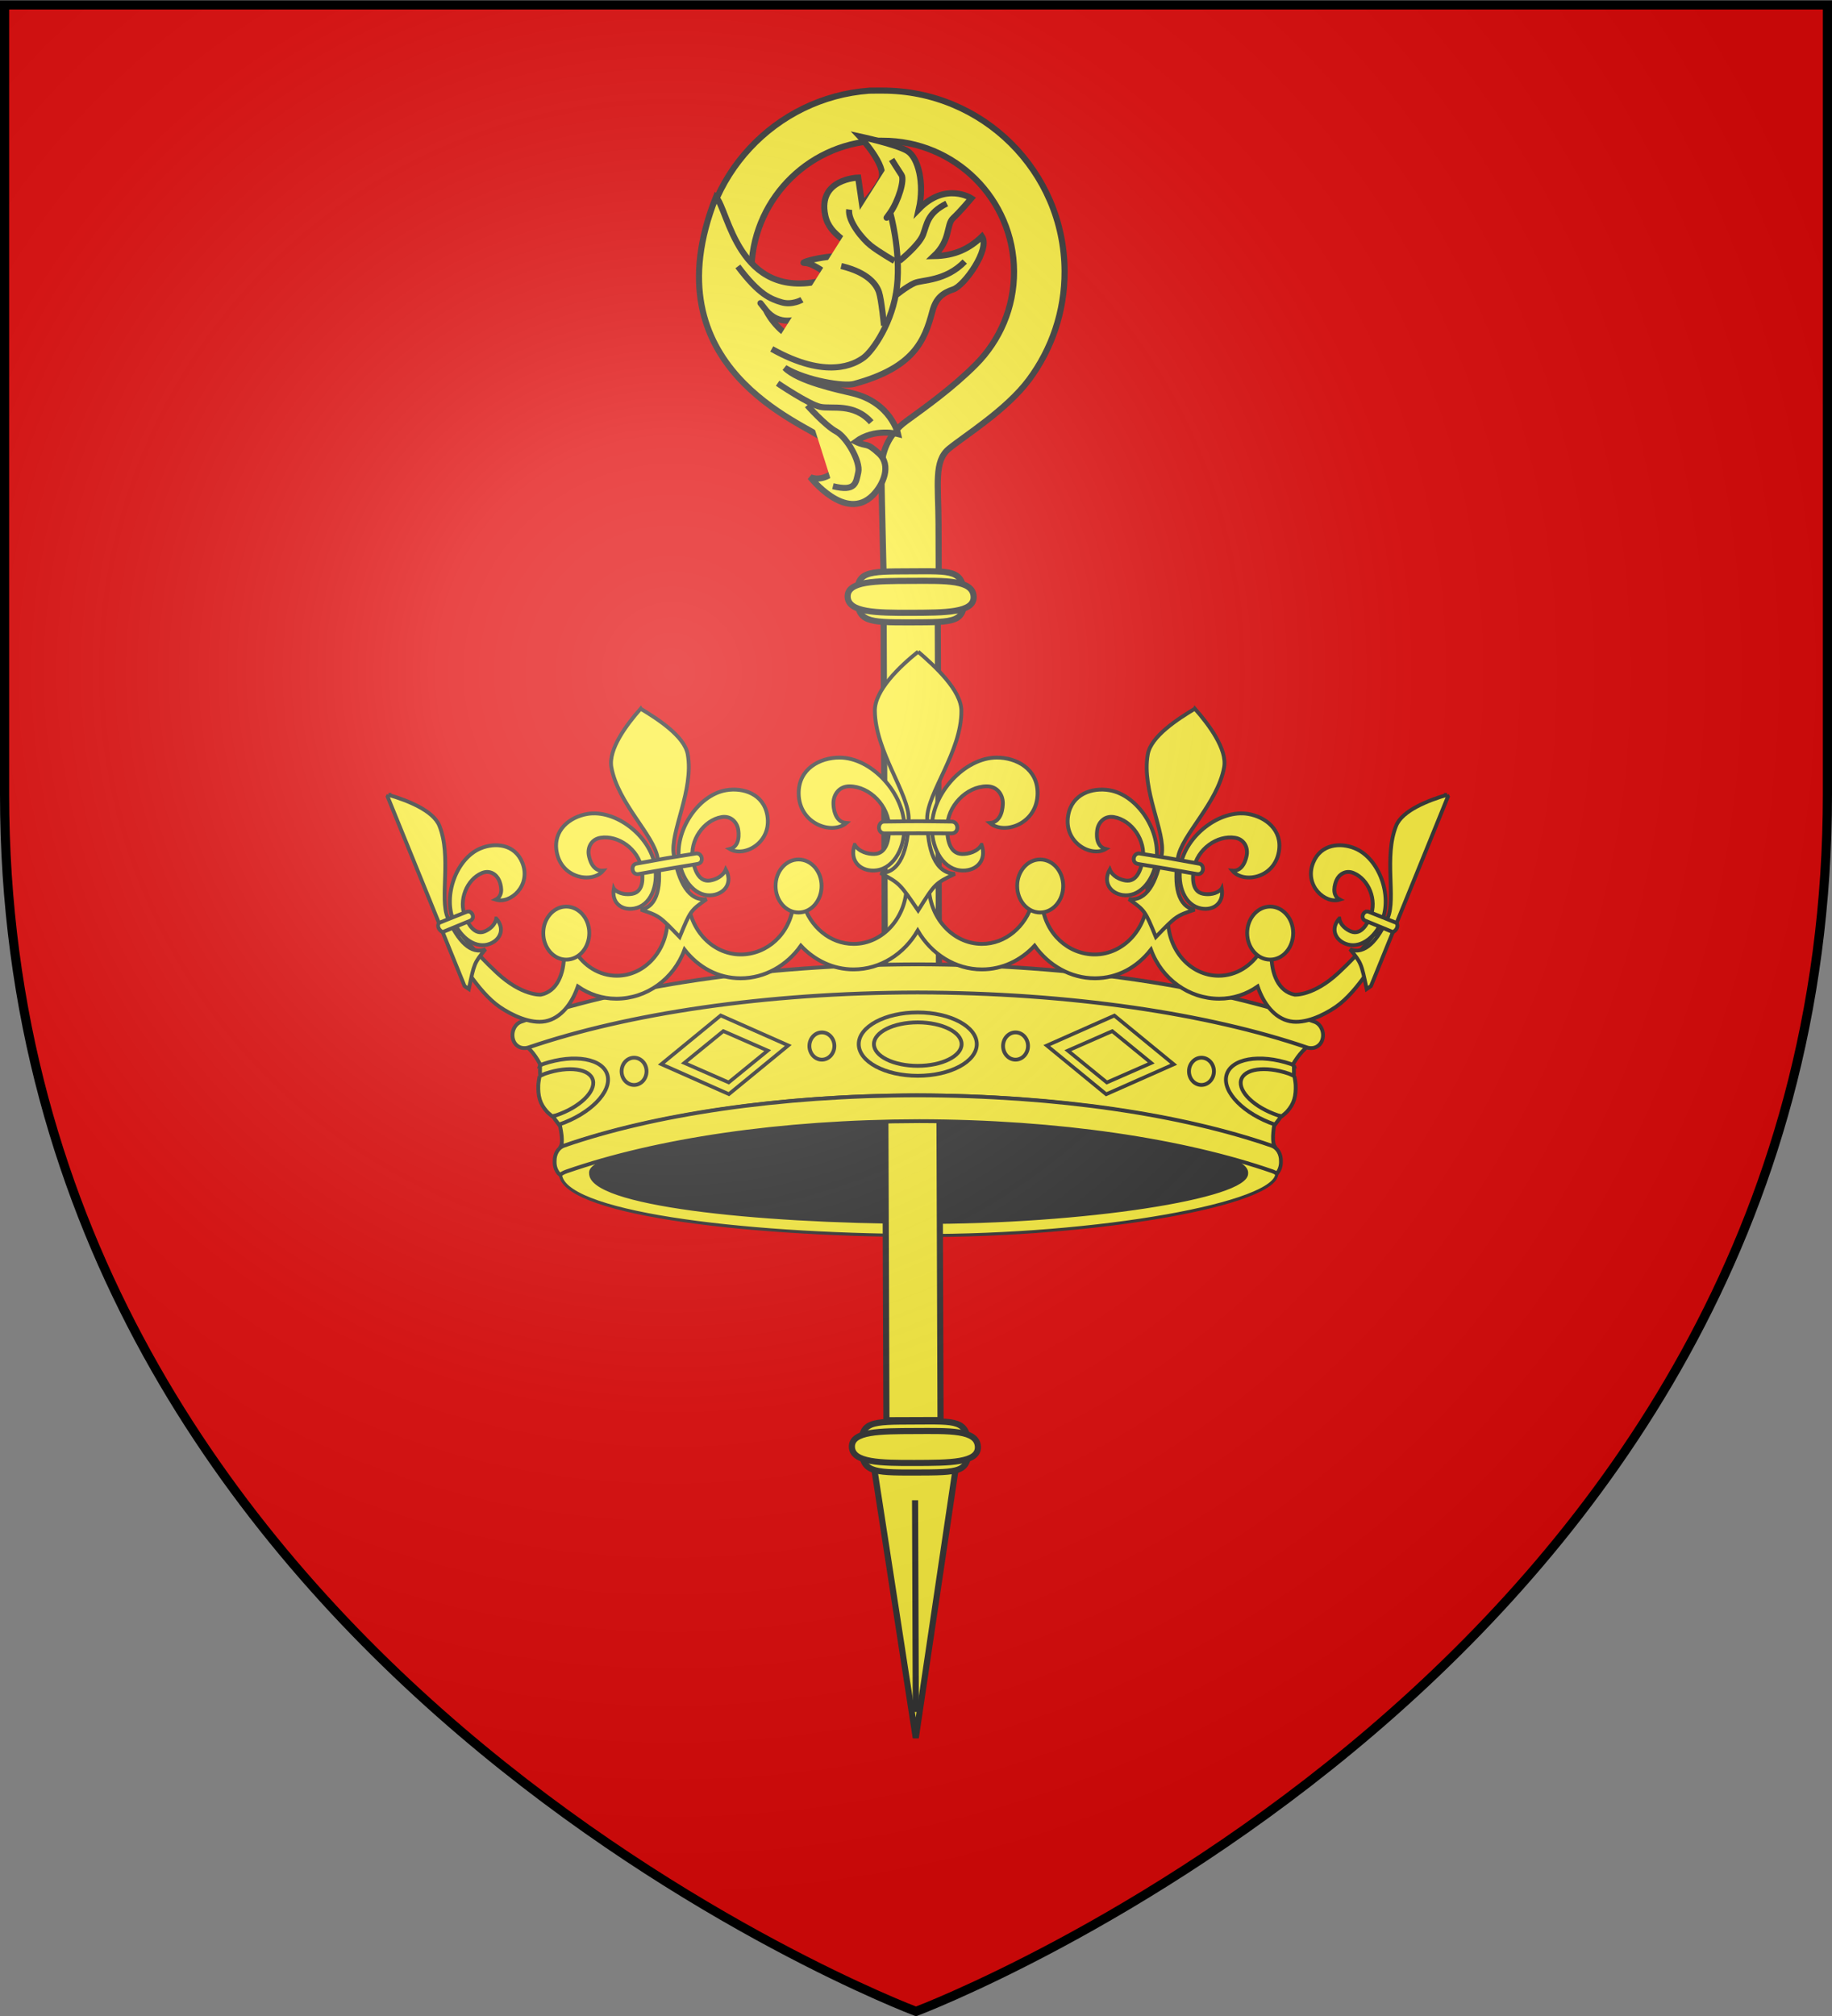 <?xml version="1.0" encoding="UTF-8" standalone="no"?>
<svg
   xmlns:dc="http://purl.org/dc/elements/1.1/"
   xmlns:cc="http://creativecommons.org/ns#"
   xmlns:rdf="http://www.w3.org/1999/02/22-rdf-syntax-ns#"
   xmlns:svg="http://www.w3.org/2000/svg"
   xmlns="http://www.w3.org/2000/svg"
   xmlns:xlink="http://www.w3.org/1999/xlink"
   xmlns:sodipodi="http://sodipodi.sourceforge.net/DTD/sodipodi-0.dtd"
   xmlns:inkscape="http://www.inkscape.org/namespaces/inkscape"
   width="600"
   height="660"
   viewBox="-300 -300 600 660"
   id="svg2"
   version="1.1"
   inkscape:version="0.48.4 r9939"
   sodipodi:docname="Blason_ville_fr_Leutenheim (Bas-Rhin).svg">
  <rect x="-300" y="-300" width="600" height="660" fill="#808080" stroke="none"/>
  <sodipodi:namedview
     pagecolor="#ffffff"
     bordercolor="#666666"
     borderopacity="1"
     objecttolerance="10"
     gridtolerance="10"
     guidetolerance="10"
     inkscape:pageopacity="0"
     inkscape:pageshadow="2"
     inkscape:window-width="1352"
     inkscape:window-height="868"
     id="namedview27"
     showgrid="false"
     inkscape:snap-grids="true"
     inkscape:zoom="0.94545455"
     inkscape:cx="300"
     inkscape:cy="330"
     inkscape:window-x="-4"
     inkscape:window-y="-4"
     inkscape:window-maximized="1"
     inkscape:current-layer="layer1"
     inkscape:snap-bbox="true"
     inkscape:bbox-paths="true"
     inkscape:bbox-nodes="true"
     inkscape:snap-bbox-edge-midpoints="false"
     inkscape:object-nodes="true" />
  <defs
     id="defs4">
    <radialGradient
       id="Gradient1"
       gradientUnits="userSpaceOnUse"
       cx="-80"
       cy="-80"
       r="405">
      <stop
         style="stop-color:#fff;stop-opacity:0.31"
         offset="0"
         id="stop7" />
      <stop
         style="stop-color:#fff;stop-opacity:0.25"
         offset="0.19"
         id="stop9" />
      <stop
         style="stop-color:#6b6b6b;stop-opacity:0.125"
         offset="0.6"
         id="stop11" />
      <stop
         style="stop-color:#000;stop-opacity:0.125"
         offset="1"
         id="stop13" />
    </radialGradient>
    <clipPath
       id="shield_cut">
      <path
         id="shield"
         d="M-298.5,-298.5 h597 v258.5 C 298.5,246.2 0,358.39 0,358.39 0,358.39 -298.5,246.2 -298.5,-40z" />
    </clipPath>
  </defs>
  <g
     id="layer4"
     inkscape:label="Fond écu"
     inkscape:groupmode="layer"
     sodipodi:insensitive="true">
    <use
       xlink:href="#shield"
       id="use18"
       style="fill:#e20909"
       x="0"
       y="0"
       width="600"
       height="660" />
  </g>
  <g
     id="layer3"
     inkscape:label="Meubles"
     inkscape:groupmode="layer"
     sodipodi:insensitive="true">
    <g
       id="g8661"
       transform="translate(-4.3705481e-6,-13.058)">
      <path
         sodipodi:nodetypes="cscsc"
         inkscape:connector-curvature="0"
         d="M 118.171,97.123 C 118.684,107.068 59.963,117.765 1.067,117.542 -58.26,117.318 -116.793,109.95 -116.446,97.123 -117.586,87.999 -57.886,76.929 1.441,76.704 60.337,76.481 118.861,87.035 118.171,97.123"
         style="fill:#fcef3c;stroke:#313131;stroke-width:1px;stroke-linecap:butt;stroke-linejoin:miter;stroke-opacity:1"
         id="path8656" />
      <path
         id="path8659"
         style="fill:#313131;stroke:#313131;stroke-width:1px;stroke-linecap:butt;stroke-linejoin:miter;stroke-opacity:1"
         d="M 108.282,97.123 C 108.751,104.974 54.98,113.418 1.049,113.242 -53.277,113.065 -106.875,107.249 -106.558,97.123 -107.602,89.92 -52.934,81.181 1.391,81.004 55.323,80.828 108.914,89.16 108.282,97.123"
         inkscape:connector-curvature="0"
         sodipodi:nodetypes="cscsc" />
    </g>
    <g
       id="g15700"
       transform="matrix(1.248,0,0,1.245,-912.863,48.296)"
       style="fill:#fcef3c;stroke:#313131;stroke-width:1.604;stroke-miterlimit:4;stroke-dasharray:none">
      <g
         id="g15674"
         style="fill:#fcef3c;stroke:#313131;stroke-width:1.604;stroke-miterlimit:4;stroke-dasharray:none">
        <g
           id="g15649"
           transform="matrix(1.365,0,0,1.365,-330.665,79.039)"
           style="fill:#fcef3c;stroke:#313131;stroke-width:1.175;stroke-miterlimit:4;stroke-dasharray:none">
          <g
             id="g21688"
             transform="matrix(1.747,-0.006,0.006,1.747,906.738,-251.822)"
             style="fill:#fcef3c;stroke:#313131;stroke-width:0.673;stroke-miterlimit:4;stroke-dasharray:none">
            <path
               inkscape:connector-curvature="0"
               id="path12604"
               style="fill:#fcef3c;fill-opacity:1;fill-rule:nonzero;stroke:#313131;stroke-width:0.673;stroke-miterlimit:4;stroke-opacity:1;stroke-dasharray:none"
               d="m -78.761,3.41 c -10.387,0.718 -18.594,9.425 -18.594,20 0,1.726 0.214,3.403 0.625,5 l 5.781,0 c -0.568,-1.549 -0.875,-3.253 -0.875,-5 -3e-6,-7.738 6.082,-14.081 13.719,-14.469 0.246,-0.013 0.501,0 0.75,0 7.982,-1e-7 14.438,6.481 14.438,14.469 10e-7,3.994 -1.614,7.611 -4.225,10.23 -2.612,2.619 -5.709,4.789 -7.685,6.224 -1.996,1.449 -2.776,3.453 -2.766,5.531 0.009,2.078 0.271,14.64 0.271,14.64 l 6,0 c 0,0 0,-4.391 0,-8.781 0,-4.391 -0.507,-6.958 1.173,-8.33 1.735,-1.417 6.365,-4.262 8.846,-7.59 2.481,-3.328 3.95,-7.454 3.95,-11.924 0,-11.044 -8.963,-20 -20,-20 -0.302,0 -0.608,-0.013 -0.906,0 -0.083,0.004 -0.167,-0.005 -0.25,0 -0.082,0.005 -0.168,-0.006 -0.25,0 z" />
            <g
               id="g17018"
               style="fill:#fcef3c;fill-opacity:1;stroke:#313131;stroke-width:0.673;stroke-miterlimit:4;stroke-dasharray:none"
               transform="translate(0.271,-0.09)">
              <path
                 inkscape:connector-curvature="0"
                 id="path11679"
                 style="fill:#fcef3c;fill-opacity:1;fill-rule:evenodd;stroke:#313131;stroke-width:0.673;stroke-linecap:butt;stroke-linejoin:miter;stroke-miterlimit:4;stroke-opacity:1;stroke-dasharray:none"
                 d="m -84.22,41.896 c 1.836,1.65 2.021,3.131 0.741,3.918 -1.28,0.787 -2.221,0.278 -2.221,0.278 0,0 3.874,5.041 6.895,2.02 1.126,-1.126 2.097,-3.27 0.678,-4.596 -1.419,-1.326 -1.269,-0.685 -2.545,-1.311 2.062,-1.529 4.658,-0.833 4.658,-0.833 0,0 -0.765,-3.483 -5.015,-4.514 -1.529,-0.371 -5.955,-1.312 -7.423,-2.827 2.412,1.463 6.522,2.096 7.61,1.804 6.611,-1.771 7.788,-4.75 8.652,-7.975 0.389,-1.451 1.126,-2.021 2.329,-2.422 1.203,-0.401 4.085,-4.425 3.16,-5.813 -1.377,1.319 -2.957,2.116 -5.304,2.146 1.895,-1.775 1.348,-3.456 2.135,-4.181 0.787,-0.725 2.014,-2.178 2.014,-2.178 0,0 -2.821,-1.862 -5.783,1.166 0.648,-2.838 -0.047,-5.7 -1.266,-6.425 -1.219,-0.725 -5.214,-1.604 -5.214,-1.604 0,0 3.039,3.254 2.345,4.72 -0.694,1.465 -2.106,2.811 -2.106,2.811 l -0.424,-2.996 c 0,0 -4.472,0.096 -3.64,4.155 0.499,2.434 2.934,2.786 3.981,4.908 -2.021,-1.126 -7.365,0.352 -6.239,0.337 1.126,-0.016 3.307,1.953 4.803,2.893 1.496,0.941 1.115,3.337 0.005,4.478 -1.11,1.141 -3.043,2.293 -5.557,1.229 -2.514,-1.064 -3.563,-3.439 -3.563,-3.439 0,0 -1.342,-1.712 0,0 1.342,1.712 3.424,1.326 4.566,0.431 1.141,-0.895 1.873,-2.158 1.694,-3.66 -9.363,2.253 -10.336,-7.888 -11.711,-9.234 -7.58,18.898 9.91,25.064 11.745,26.714 z" />
              <g
                 id="g17008"
                 style="fill:#fcef3c;fill-opacity:1;stroke:#313131;stroke-width:0.673;stroke-miterlimit:4;stroke-dasharray:none">
                <path
                   inkscape:connector-curvature="0"
                   id="path15234"
                   style="fill:#fcef3c;stroke:#313131;stroke-width:0.673;stroke-linecap:butt;stroke-linejoin:miter;stroke-miterlimit:4;stroke-opacity:1;stroke-dasharray:none"
                   d="m -89.88,31.945 c 6.046,3.429 9.114,1.715 10.107,0.993 0.993,-0.722 3.249,-3.88 3.7,-7.851 0.451,-3.971 -0.722,-8.122 -0.722,-8.122 0,0 -0.902,1.263 0,0 0.902,-1.263 1.624,-3.61 1.263,-4.151 -0.361,-0.541 -1.083,-1.715 -1.083,-1.715" />
                <path
                   inkscape:connector-curvature="0"
                   id="path15236"
                   style="fill:#fcef3c;fill-opacity:1;fill-rule:evenodd;stroke:#313131;stroke-width:0.673;stroke-linecap:butt;stroke-linejoin:miter;stroke-miterlimit:4;stroke-opacity:1;stroke-dasharray:none"
                   d="m -81.307,16.604 c -0.18,1.263 1.444,3.249 2.346,3.971 0.902,0.722 2.617,1.715 2.617,1.715" />
                <path
                   inkscape:connector-curvature="0"
                   id="path15238"
                   style="fill:#fcef3c;fill-opacity:1;fill-rule:evenodd;stroke:#313131;stroke-width:0.673;stroke-linecap:butt;stroke-linejoin:miter;stroke-miterlimit:4;stroke-opacity:1;stroke-dasharray:none"
                   d="m -70.568,15.973 c -2.166,1.083 -2.166,2.256 -2.617,3.429 -0.451,1.173 -2.617,2.888 -2.617,2.888" />
                <path
                   inkscape:connector-curvature="0"
                   id="path15240"
                   style="fill:#fcef3c;fill-opacity:1;fill-rule:evenodd;stroke:#313131;stroke-width:0.673;stroke-linecap:butt;stroke-linejoin:miter;stroke-miterlimit:4;stroke-opacity:1;stroke-dasharray:none"
                   d="m -68.61,22.38 c -2.093,2.166 -4.662,1.985 -5.518,2.346 -0.856,0.361 -2.188,1.444 -2.188,1.444" />
                <path
                   inkscape:connector-curvature="0"
                   id="path15242"
                   style="fill:#fcef3c;fill-opacity:1;fill-rule:evenodd;stroke:#313131;stroke-width:0.673;stroke-linecap:butt;stroke-linejoin:miter;stroke-miterlimit:4;stroke-opacity:1;stroke-dasharray:none"
                   d="m -82.209,22.831 c 2.978,0.722 3.88,2.076 4.151,2.888 0.271,0.812 0.541,3.7 0.541,3.7" />
                <path
                   inkscape:connector-curvature="0"
                   id="path16124"
                   style="fill:#fcef3c;fill-opacity:1;fill-rule:evenodd;stroke:#313131;stroke-width:0.673;stroke-linecap:butt;stroke-linejoin:miter;stroke-miterlimit:4;stroke-opacity:1;stroke-dasharray:none"
                   d="m -93.579,22.831 c 2.346,3.158 3.61,3.61 4.783,3.971 1.173,0.361 2.256,-0.271 2.256,-0.271" />
                <path
                   inkscape:connector-curvature="0"
                   id="path16126"
                   style="fill:#fcef3c;fill-opacity:1;fill-rule:evenodd;stroke:#313131;stroke-width:0.673;stroke-linecap:butt;stroke-linejoin:miter;stroke-miterlimit:4;stroke-opacity:1;stroke-dasharray:none"
                   d="m -78.96,40.067 c -1.895,-2.166 -4.332,-1.444 -5.595,-1.715 -1.263,-0.271 -4.693,-2.617 -4.693,-2.617" />
                <path
                   inkscape:connector-curvature="0"
                   id="path16128"
                   style="fill:#fcef3c;stroke:#313131;stroke-width:0.673;stroke-linecap:butt;stroke-linejoin:miter;stroke-miterlimit:4;stroke-opacity:1;stroke-dasharray:none"
                   d="m -83.202,47.106 c 2.527,0.632 2.527,-0.361 2.797,-1.534 0.271,-1.173 -1.263,-3.88 -2.436,-4.512 -1.173,-0.632 -3.158,-2.888 -3.158,-2.888" />
              </g>
            </g>
            <g
               id="g21648"
               style="fill:#fcef3c;fill-opacity:1;stroke:#313131;stroke-width:0.673;stroke-miterlimit:4;stroke-dasharray:none"
               transform="translate(0.469,-2)">
              <path
                 sodipodi:nodetypes="cccsc"
                 inkscape:connector-curvature="0"
                 id="path19895"
                 style="fill:#fcef3c;fill-opacity:1;fill-rule:evenodd;stroke:#313131;stroke-width:0.673;stroke-linecap:butt;stroke-linejoin:miter;stroke-miterlimit:4;stroke-opacity:1;stroke-dasharray:none"
                 d="m -79.226,157.354 4.469,29.719 4.5,-29.719 c -0.194,-4.094 -3.723,-3.406 -4.844,-3.406 -1.121,0 -4.125,-0.196 -4.125,3.406 z" />
              <path
                 inkscape:connector-curvature="0"
                 id="path20773"
                 style="fill:#fcef3c;fill-opacity:1;fill-rule:evenodd;stroke:#313131;stroke-width:0.673;stroke-linecap:butt;stroke-linejoin:miter;stroke-miterlimit:4;stroke-opacity:1;stroke-dasharray:none"
                 d="m -74.742,184.209 0,-23.347" />
            </g>
            <rect
               id="rect17044"
               style="fill:#fcef3c;fill-opacity:1;fill-rule:nonzero;stroke:#313131;stroke-width:0.673;stroke-miterlimit:4;stroke-opacity:1;stroke-dasharray:none"
               y="60.032"
               x="-77.397"
               height="89.996"
               width="5.956" />
            <g
               id="g18799"
               style="fill:#fcef3c;fill-opacity:1;stroke:#313131;stroke-width:0.673;stroke-miterlimit:4;stroke-dasharray:none"
               transform="translate(-0.151,0)">
              <path
                 inkscape:connector-curvature="0"
                 id="path17922"
                 style="fill:#fcef3c;fill-opacity:1;fill-rule:nonzero;stroke:#313131;stroke-width:0.673;stroke-miterlimit:4;stroke-opacity:1;stroke-dasharray:none"
                 d="m -68.385,59.244 c 0.064,2.851 -0.92,2.815 -5.883,2.815 -4.879,0 -5.81,-0.108 -5.883,-2.815 -0.077,-2.856 1.011,-2.815 5.883,-2.815 4.601,0 5.815,-0.185 5.883,2.815 z" />
              <path
                 inkscape:connector-curvature="0"
                 id="path17919"
                 style="fill:#fcef3c;fill-opacity:1;fill-rule:nonzero;stroke:#313131;stroke-width:0.673;stroke-miterlimit:4;stroke-opacity:1;stroke-dasharray:none"
                 d="m -67.335,59.244 c 0.076,1.782 -3.106,1.76 -6.932,1.76 -3.827,0 -6.847,-0.068 -6.932,-1.76 -0.09,-1.785 3.106,-1.76 6.932,-1.76 3.827,0 6.853,-0.116 6.932,1.76 z" />
            </g>
            <g
               id="g19889"
               style="fill:#fcef3c;fill-opacity:1;stroke:#313131;stroke-width:0.673;stroke-miterlimit:4;stroke-dasharray:none"
               transform="translate(-0.151,138.76)">
              <path
                 inkscape:connector-curvature="0"
                 id="path19891"
                 style="fill:#fcef3c;fill-opacity:1;fill-rule:nonzero;stroke:#313131;stroke-width:0.673;stroke-miterlimit:4;stroke-opacity:1;stroke-dasharray:none"
                 d="m -68.238,14.231 c 0.064,2.851 -0.92,2.815 -5.883,2.815 -4.879,0 -5.81,-0.108 -5.883,-2.815 -0.077,-2.856 1.011,-2.815 5.883,-2.815 4.601,0 5.815,-0.185 5.883,2.815 z" />
              <path
                 inkscape:connector-curvature="0"
                 id="path19893"
                 style="fill:#fcef3c;fill-opacity:1;fill-rule:nonzero;stroke:#313131;stroke-width:0.673;stroke-miterlimit:4;stroke-opacity:1;stroke-dasharray:none"
                 d="m -67.189,14.231 c 0.076,1.782 -3.106,1.76 -6.932,1.76 -3.827,0 -6.847,-0.068 -6.932,-1.76 -0.09,-1.785 3.106,-1.76 6.932,-1.76 3.827,0 6.853,-0.116 6.932,1.76 z" />
            </g>
          </g>
        </g>
      </g>
    </g>
    <g
       style="fill:#fcef3c;stroke:#313131;stroke-width:0.984;display:inline"
       id="g6064"
       transform="matrix(1.562,0,0,1.562,188.711,-596.964)">
      <g
         transform="translate(-386.032,89.815)"
         id="g23641"
         style="fill:#fcef3c;stroke:#313131;stroke-width:0.8;stroke-miterlimit:4;stroke-opacity:1;stroke-dasharray:none">
        <path
           sodipodi:nodetypes="ccscccccc"
           d="m 265.34,329.868 c -29.604,0.066 -56.175,4.344 -74.877,10.983 1.554,-0.85 -0.743,-8.466 -2.675,-14.206 -2.336,-6.943 -5.766,-7.968 -5.766,-7.968 20.677,-7.041 51.408,-12.007 83.442,-12.054 32.047,0.047 62.936,4.852 83.615,11.893 0,0 -4.09,1.541 -6.424,8.485 -1.931,5.739 -3.503,13 -1.946,13.85 -18.7,-6.639 -45.768,-10.917 -75.37,-10.983"
           style="font-size:12px;fill:#fcef3c;fill-opacity:1;stroke:#313131;stroke-width:0.8;stroke-miterlimit:4;stroke-opacity:1;stroke-dasharray:none"
           id="path23643"
           inkscape:connector-curvature="0" />
        <path
           d="m 265.519,308.316 c -32.035,0.058 -60.817,4.452 -81.494,11.504 -1.379,0.476 -2.836,-0.147 -3.283,-1.65 -0.447,-1.506 0.295,-3.234 1.674,-3.721 20.766,-7.342 50.29,-11.952 83.11,-12.03 32.827,0.069 62.465,4.687 83.233,12.03 1.379,0.487 2.121,2.215 1.674,3.721 -0.449,1.503 -1.907,2.126 -3.283,1.65 -20.679,-7.052 -49.584,-11.446 -81.631,-11.504"
           style="font-size:12px;fill:#fcef3c;fill-opacity:1;stroke:#313131;stroke-width:0.8;stroke-miterlimit:4;stroke-opacity:1;stroke-dasharray:none"
           id="path23645"
           inkscape:connector-curvature="0" />
        <path
           style="font-size:12px;fill:#fcef3c;fill-opacity:1;stroke:#313131;stroke-width:0.8;stroke-miterlimit:4;stroke-opacity:1;stroke-dasharray:none"
           d="m 265.607,329.881 c -29.253,0.05 -55.456,4.047 -74.156,10.531 -1.323,0.46 -2.024,1.796 -2,3.25 -0.061,1.145 0.349,2.235 1.156,2.906 0.131,-0.143 0.321,-0.274 0.53,-0.389 0.273,-0.15 0.579,-0.272 0.835,-0.361 18.697,-6.493 44.663,-10.481 73.917,-10.531 29.249,0.05 55.423,4.047 74.125,10.531 0.316,0.11 0.6,0.269 0.844,0.469 0.612,-0.677 0.923,-1.626 0.875,-2.625 0.024,-1.454 -0.677,-2.79 -2,-3.25 -18.702,-6.484 -44.876,-10.481 -74.125,-10.531 z"
           id="path23647"
           sodipodi:nodetypes="ccccsscscccc"
           inkscape:connector-curvature="0" />
        <path
           d="m 265.575,325.78 c -6.843,0 -12.364,-2.972 -12.364,-6.634 0,-3.662 5.521,-6.646 12.364,-6.646 6.849,0 12.388,2.972 12.388,6.646 0,3.662 -5.539,6.634 -12.388,6.634"
           style="font-size:12px;fill:#fcef3c;fill-opacity:1;stroke:#313131;stroke-width:0.8;stroke-miterlimit:4;stroke-opacity:1;stroke-dasharray:none"
           id="path23649"
           inkscape:connector-curvature="0" />
        <path
           id="path23651"
           style="font-size:12px;fill:#fcef3c;fill-opacity:1;stroke:#313131;stroke-width:0.8;stroke-miterlimit:4;stroke-opacity:1;stroke-dasharray:none"
           d="m 265.578,323.696 c -5.083,0 -9.183,-2.039 -9.183,-4.552 0,-2.513 4.101,-4.561 9.183,-4.561 5.087,0 9.201,2.039 9.201,4.561 0,2.513 -4.114,4.552 -9.201,4.552"
           inkscape:connector-curvature="0" />
        <path
           id="path23653"
           d="m 344.451,323.601 c -0.233,-0.087 -0.416,-0.218 -0.655,-0.298 -6.569,-2.211 -12.596,-1.129 -13.486,2.386 -0.887,3.501 3.659,8.095 10.183,10.318 0.329,-0.463 0.683,-0.844 0.989,-1.334 0.46,-0.737 0.894,-1.486 1.263,-2.264 0.369,-0.778 0.668,-1.573 0.898,-2.369 0.216,-0.748 0.389,-1.516 0.518,-2.264 0.128,-0.748 0.216,-1.472 0.274,-2.193 0.058,-0.718 0.01,-1.318 0.015,-1.983 z"
           style="font-size:12px;fill:#fcef3c;fill-opacity:1;stroke:#313131;stroke-width:0.8;stroke-miterlimit:4;stroke-opacity:1;stroke-dasharray:none"
           inkscape:connector-curvature="0" />
        <path
           id="path23655"
           d="m 344.558,325.864 c -0.432,-0.182 -0.804,-0.407 -1.263,-0.562 -4.879,-1.643 -9.313,-1.009 -9.925,1.404 -0.611,2.412 2.823,5.71 7.702,7.352 0.295,0.099 0.562,0.11 0.852,0.193 0.389,-0.336 0.794,-0.622 1.142,-1.018 0.321,-0.366 0.62,-0.762 0.868,-1.176 0.247,-0.414 0.441,-0.858 0.578,-1.316 0.139,-0.463 0.228,-0.96 0.274,-1.474 0.046,-0.514 0.057,-1.045 0.03,-1.579 -0.031,-0.628 -0.162,-1.216 -0.259,-1.825 z"
           style="font-size:12px;fill:#fcef3c;fill-opacity:1;stroke:#313131;stroke-width:0.8;stroke-miterlimit:4;stroke-opacity:1;stroke-dasharray:none"
           inkscape:connector-curvature="0" />
        <path
           style="font-size:12px;fill:#fcef3c;fill-opacity:1;stroke:#313131;stroke-width:0.8;stroke-miterlimit:4;stroke-opacity:1;stroke-dasharray:none"
           d="m 186.398,323.601 c 0.233,-0.087 0.416,-0.218 0.655,-0.298 6.569,-2.211 12.596,-1.129 13.486,2.386 0.887,3.501 -3.659,8.095 -10.183,10.318 -0.329,-0.463 -0.683,-0.844 -0.989,-1.334 -0.46,-0.737 -0.894,-1.486 -1.263,-2.264 -0.369,-0.778 -0.668,-1.573 -0.898,-2.369 -0.216,-0.748 -0.389,-1.516 -0.518,-2.264 -0.128,-0.748 -0.216,-1.472 -0.274,-2.193 -0.058,-0.718 -0.01,-1.318 -0.015,-1.983 z"
           id="path23657"
           inkscape:connector-curvature="0" />
        <path
           style="font-size:12px;fill:#fcef3c;fill-opacity:1;stroke:#313131;stroke-width:0.8;stroke-miterlimit:4;stroke-opacity:1;stroke-dasharray:none"
           d="m 186.291,325.864 c 0.432,-0.182 0.804,-0.407 1.263,-0.562 4.879,-1.643 9.313,-1.009 9.925,1.404 0.611,2.412 -2.823,5.71 -7.702,7.352 -0.295,0.099 -0.562,0.11 -0.852,0.193 -0.389,-0.336 -0.794,-0.622 -1.142,-1.018 -0.321,-0.366 -0.62,-0.762 -0.868,-1.176 -0.247,-0.414 -0.441,-0.858 -0.578,-1.316 -0.139,-0.463 -0.228,-0.96 -0.274,-1.474 -0.046,-0.514 -0.057,-1.045 -0.03,-1.579 0.031,-0.628 0.162,-1.216 0.259,-1.825 z"
           id="path23659"
           inkscape:connector-curvature="0" />
        <path
           d="m 242.868,319.538 c 0,-1.573 1.17,-2.852 2.611,-2.852 1.451,0 2.623,1.279 2.623,2.852 0,1.57 -1.172,2.86 -2.623,2.86 -1.441,0 -2.611,-1.29 -2.611,-2.86"
           style="font-size:12px;fill:#fcef3c;fill-opacity:1;stroke:#313131;stroke-width:0.8;stroke-miterlimit:4;stroke-opacity:1;stroke-dasharray:none"
           id="path23661"
           inkscape:connector-curvature="0" />
        <path
           d="m 203.488,324.84 c 0,-1.573 1.172,-2.852 2.611,-2.852 1.451,0 2.62,1.279 2.62,2.852 0,1.581 -1.17,2.86 -2.62,2.86 -1.439,0 -2.611,-1.279 -2.611,-2.86"
           style="font-size:12px;fill:#fcef3c;fill-opacity:1;stroke:#313131;stroke-width:0.8;stroke-miterlimit:4;stroke-opacity:1;stroke-dasharray:none"
           id="path23663"
           inkscape:connector-curvature="0" />
        <path
           d="m 283.472,319.538 c 0,-1.573 1.172,-2.852 2.613,-2.852 1.448,0 2.62,1.279 2.62,2.852 0,1.57 -1.172,2.86 -2.62,2.86 -1.441,0 -2.613,-1.29 -2.613,-2.86"
           style="font-size:12px;fill:#fcef3c;fill-opacity:1;stroke:#313131;stroke-width:0.8;stroke-miterlimit:4;stroke-opacity:1;stroke-dasharray:none"
           id="path23665"
           inkscape:connector-curvature="0" />
        <path
           id="path23667"
           style="font-size:12px;fill:#fcef3c;fill-opacity:1;stroke:#313131;stroke-width:0.8;stroke-miterlimit:4;stroke-opacity:1;stroke-dasharray:none"
           d="m 322.455,324.84 c 0,-1.573 1.172,-2.852 2.611,-2.852 1.451,0 2.62,1.279 2.62,2.852 0,1.581 -1.17,2.86 -2.62,2.86 -1.439,0 -2.611,-1.279 -2.611,-2.86"
           inkscape:connector-curvature="0" />
        <rect
           style="fill:#fcef3c;fill-opacity:1;fill-rule:evenodd;stroke:#313131;stroke-width:0.847;stroke-linecap:round;stroke-linejoin:miter;stroke-miterlimit:4;stroke-opacity:1;stroke-dasharray:none;stroke-dashoffset:0;marker:none;visibility:visible;display:inline;overflow:visible;enable-background:accumulate"
           id="rect23669"
           width="15.501"
           height="16.105"
           x="430.502"
           y="218.901"
           transform="matrix(0.914,0.405,-0.773,0.634,0,0)" />
        <rect
           transform="matrix(0.916,0.402,-0.775,0.632,0,0)"
           y="223.995"
           x="434.951"
           height="10.554"
           width="10.16"
           id="rect23671"
           style="fill:#fcef3c;fill-opacity:1;fill-rule:evenodd;stroke:#313131;stroke-width:0.849;stroke-linecap:round;stroke-linejoin:miter;stroke-miterlimit:4;stroke-opacity:1;stroke-dasharray:none;stroke-dashoffset:0;marker:none;visibility:visible;display:inline;overflow:visible;enable-background:accumulate" />
        <rect
           transform="matrix(-0.914,0.405,0.773,0.634,0,0)"
           y="459.909"
           x="53.279"
           height="16.105"
           width="15.501"
           id="rect23673"
           style="fill:#fcef3c;fill-opacity:1;fill-rule:evenodd;stroke:#313131;stroke-width:0.847;stroke-linecap:round;stroke-linejoin:miter;stroke-miterlimit:4;stroke-opacity:1;stroke-dasharray:none;stroke-dashoffset:0;marker:none;visibility:visible;display:inline;overflow:visible;enable-background:accumulate" />
        <rect
           style="fill:#fcef3c;fill-opacity:1;fill-rule:evenodd;stroke:#313131;stroke-width:0.849;stroke-linecap:round;stroke-linejoin:miter;stroke-miterlimit:4;stroke-opacity:1;stroke-dasharray:none;stroke-dashoffset:0;marker:none;visibility:visible;display:inline;overflow:visible;enable-background:accumulate"
           id="rect23675"
           width="10.16"
           height="10.554"
           x="57.953"
           y="463.805"
           transform="matrix(-0.916,0.402,0.775,0.632,0,0)" />
      </g>
      <g
         style="fill:#fcef3c;stroke:#313131;stroke-width:0.8;stroke-miterlimit:4;stroke-opacity:1;stroke-dasharray:none"
         id="g23679"
         transform="translate(-386.032,90.688)">
        <path
           inkscape:connector-curvature="0"
           id="path23681"
           style="font-size:12px;fill:#fcef3c;fill-opacity:1;stroke:#313131;stroke-width:0.8;stroke-miterlimit:4;stroke-opacity:1;stroke-dasharray:none"
           d="m 265.641,279.901 2.803,0.607 c -0.452,1.336 -0.545,2.795 -0.545,4.333 0,6.851 4.996,12.426 11.145,12.426 4.936,0 9.14,-3.602 10.584,-8.577 0.162,0.132 1.063,-4.494 1.528,-4.438 0.39,0.048 0.349,4.806 0.493,4.72 0.714,6.265 5.573,10.504 11.043,10.504 6.141,0 11.12,-5.545 11.12,-12.41 0,-0.511 -0.025,-1.021 -0.084,-1.516 l 3.49,-4.075 1.875,5.193 c -0.746,1.632 -1.042,3.462 -1.042,5.424 0,6.55 4.756,11.848 10.627,11.848 3.693,0 6.937,-2.094 8.841,-5.271 l 2.233,-3.346 -0.016,4.104 c 0,4.123 1.478,7.822 4.893,8.475 0,0 3.921,0.285 9.115,-4.521 5.198,-4.806 8.061,-8.787 8.061,-8.787 l 0.447,4.814 c 0,0 -4.314,7.859 -9.01,11.063 -2.566,1.763 -6.465,3.61 -9.565,3.013 -3.28,-0.626 -5.616,-3.725 -6.82,-7.298 -2.338,1.621 -5.098,2.567 -8.054,2.567 -6.353,0 -12.062,-4.104 -14.321,-10.284 -2.922,3.715 -6.991,5.999 -11.763,5.999 -5.073,0 -9.72,-2.691 -12.633,-6.824 -2.863,3.072 -6.754,4.967 -11.043,4.967 -5.616,0 -10.625,-3.242 -13.465,-8.133 -2.835,4.892 -7.84,8.133 -13.447,8.133 -4.286,0 -8.187,-1.895 -11.052,-4.967 -2.902,4.134 -7.557,6.824 -12.628,6.824 -4.774,0 -8.844,-2.285 -11.768,-5.999 -2.256,6.179 -7.963,10.284 -14.318,10.284 -2.959,0 -5.707,-0.946 -8.043,-2.567 -1.216,3.572 -3.552,6.671 -6.823,7.298 -3.1,0.597 -6.998,-1.25 -9.571,-3.013 -4.699,-3.204 -9.008,-11.063 -9.008,-11.063 l 0.452,-4.814 c 0,0 2.865,3.981 8.054,8.787 5.199,4.814 9.115,4.521 9.115,4.521 3.415,-0.653 4.891,-4.352 4.891,-8.475 l -0.016,-4.104 2.233,3.346 c 1.902,3.177 5.158,5.271 8.844,5.271 5.869,0 10.625,-5.298 10.625,-11.848 0,-1.962 -0.299,-3.793 -1.045,-5.424 l 1.875,-5.193 3.495,4.075 c -0.052,0.495 -0.084,1.005 -0.084,1.516 0,6.865 4.973,12.41 11.118,12.41 5.479,0 10.329,-4.239 11.043,-10.504 0.153,0.086 0.112,-4.671 0.5,-4.72 0.461,-0.056 1.369,4.569 1.521,4.438 1.453,4.975 5.65,8.577 10.602,8.577 6.147,0 11.127,-5.575 11.127,-12.426 0,-1.537 -0.077,-2.997 -0.536,-4.333 l 2.906,-0.607" />
        <path
           inkscape:connector-curvature="0"
           id="path23683"
           style="font-size:12px;fill:#fcef3c;fill-opacity:1;stroke:#313131;stroke-width:0.8;stroke-miterlimit:4;stroke-opacity:1;stroke-dasharray:none"
           d="m 187.066,294.994 c 0,-3.061 2.16,-5.551 4.816,-5.551 2.669,0 4.829,2.49 4.829,5.551 0,3.077 -2.16,5.567 -4.829,5.567 -2.656,0 -4.816,-2.49 -4.816,-5.567" />
        <path
           inkscape:connector-curvature="0"
           d="m 334.657,294.994 c 0,-3.061 2.16,-5.551 4.816,-5.551 2.669,0 4.829,2.49 4.829,5.551 0,3.077 -2.16,5.567 -4.829,5.567 -2.656,0 -4.816,-2.49 -4.816,-5.567"
           style="font-size:12px;fill:#fcef3c;fill-opacity:1;stroke:#313131;stroke-width:0.8;stroke-miterlimit:4;stroke-opacity:1;stroke-dasharray:none"
           id="path23685" />
        <path
           inkscape:connector-curvature="0"
           d="m 235.776,285.118 c 0,-3.061 2.16,-5.551 4.816,-5.551 2.669,0 4.829,2.49 4.829,5.551 0,3.077 -2.16,5.567 -4.829,5.567 -2.656,0 -4.816,-2.49 -4.816,-5.567"
           style="font-size:12px;fill:#fcef3c;fill-opacity:1;stroke:#313131;stroke-width:0.8;stroke-miterlimit:4;stroke-opacity:1;stroke-dasharray:none"
           id="path23687" />
        <path
           inkscape:connector-curvature="0"
           id="path23689"
           style="font-size:12px;fill:#fcef3c;fill-opacity:1;stroke:#313131;stroke-width:0.8;stroke-miterlimit:4;stroke-opacity:1;stroke-dasharray:none"
           d="m 286.434,285.118 c 0,-3.061 2.16,-5.551 4.816,-5.551 2.669,0 4.829,2.49 4.829,5.551 0,3.077 -2.16,5.567 -4.829,5.567 -2.656,0 -4.816,-2.49 -4.816,-5.567" />
      </g>
      <g
         style="fill:#fcef3c;fill-opacity:1;stroke:#313131;stroke-width:0.8;stroke-miterlimit:4;stroke-opacity:1;stroke-dasharray:none;display:inline"
         transform="translate(361.649,-0.248)"
         id="g4585-3">
        <g
           id="g13756-4"
           transform="matrix(0.577,0,0,0.577,73.686,613.256)"
           style="fill:#fcef3c;fill-opacity:1;stroke:#313131;stroke-width:1.387;stroke-miterlimit:4;stroke-opacity:1;stroke-dasharray:none">
          <path
             style="fill:#fcef3c;fill-opacity:1;fill-rule:evenodd;stroke:#313131;stroke-width:1.387;stroke-linecap:butt;stroke-linejoin:miter;stroke-miterlimit:4;stroke-opacity:1;stroke-dasharray:none;display:inline"
             d="m -963.088,-496.193 c -6.685,5.372 -15.794,14.021 -15.721,21.455 0.145,14.82 12.409,30.089 12.292,39.346 -0.143,11.306 -3.255,19.568 -10.224,19.613 6.969,3.785 6.969,3.785 13.653,13.586 6.144,-9.801 6.144,-9.801 13.358,-13.29 -7.214,-0.342 -9.977,-8.575 -10.076,-20.056 -0.08,-9.238 12.553,-24.378 12.439,-39.198 -0.057,-7.448 -9.577,-16.145 -15.721,-21.455 z"
             id="path13758-46"
             sodipodi:nodetypes="csscccssc"
             inkscape:connector-curvature="0" />
          <path
             sodipodi:nodetypes="csssscssssc"
             id="path13760-0"
             d="m -986.149,-426.045 c 1.615,2.63 4.892,3.384 7.085,3.341 4.616,-0.089 5.423,-5.488 5.434,-9.448 0.024,-7.949 -7.035,-15.108 -14.402,-15.142 -3.76,-0.017 -5.813,2.993 -5.833,6.052 -0.01,1.471 0.297,6.926 4.694,7.294 -5.201,4.438 -17.29,0.328 -17.322,-10.822 -0.026,-8.941 7.754,-12.96 14.831,-12.959 11.601,0.001 23.672,12.96 23.571,25.549 -0.066,8.218 -4.481,15.424 -11.237,15.497 -5.08,0.054 -8.778,-3.775 -6.822,-9.362 z"
             style="fill:#fcef3c;fill-opacity:1;fill-rule:evenodd;stroke:#313131;stroke-width:1.387;stroke-linecap:butt;stroke-linejoin:miter;stroke-miterlimit:4;stroke-opacity:1;stroke-dasharray:none;display:inline"
             inkscape:connector-curvature="0" />
          <path
             sodipodi:nodetypes="csssscssssc"
             id="path13762-6"
             d="m -940.027,-426.045 c -1.615,2.63 -4.892,3.384 -7.085,3.341 -4.616,-0.089 -5.423,-5.488 -5.434,-9.448 -0.024,-7.949 7.035,-15.108 14.402,-15.142 3.76,-0.017 5.813,2.993 5.833,6.052 0.01,1.471 -0.297,6.926 -4.694,7.294 5.201,4.438 17.29,0.328 17.322,-10.822 0.026,-8.941 -7.753,-12.96 -14.831,-12.959 -11.601,0.001 -23.672,12.96 -23.571,25.549 0.066,8.218 4.481,15.424 11.237,15.497 5.08,0.054 8.778,-3.775 6.822,-9.362 z"
             style="fill:#fcef3c;fill-opacity:1;fill-rule:evenodd;stroke:#313131;stroke-width:1.387;stroke-linecap:butt;stroke-linejoin:miter;stroke-miterlimit:4;stroke-opacity:1;stroke-dasharray:none;display:inline"
             inkscape:connector-curvature="0" />
          <path
             sodipodi:nodetypes="ccccc"
             id="path13764-6"
             d="m -975.258,-434.486 c -2.597,-0.149 -2.896,4.294 0,4.298 12.374,-0.072 12.374,-0.065 24.203,0 3.11,0.079 2.747,-4.446 0,-4.298 -11.829,-0.149 -11.829,-0.149 -24.203,0 z"
             style="fill:#fcef3c;fill-opacity:1;fill-rule:evenodd;stroke:#313131;stroke-width:1.387;stroke-linecap:butt;stroke-linejoin:miter;stroke-miterlimit:4;stroke-opacity:1;stroke-dasharray:none;display:inline"
             inkscape:connector-curvature="0" />
        </g>
        <g
           style="fill:#fcef3c;fill-opacity:1;stroke:#313131;stroke-width:0.8;stroke-miterlimit:4;stroke-opacity:1;stroke-dasharray:none"
           id="g4563-1">
          <g
             transform="matrix(-0.433,0.179,0.179,0.433,-921.219,743.881)"
             id="g13774-8"
             style="fill:#fcef3c;fill-opacity:1;stroke:#313131;stroke-width:1.707;stroke-miterlimit:4;stroke-opacity:1;stroke-dasharray:none;display:inline">
            <path
               id="path13776-4"
               transform="matrix(-2.015,0.832,0.832,2.015,-4089.452,675.16)"
               d="m -1530.656,51 c -0.056,0.112 -0.13,0.259 -0.188,0.375 l 15.781,38.875 c 0.309,0.219 0.509,0.333 0.875,0.594 1.117,-5.326 1.115,-5.331 3.406,-8.156 -2.962,1.202 -5.709,-1.763 -7.75,-6.531 -1.671,-3.904 0.847,-12.504 -1.688,-18.812 -1.271,-3.165 -6.663,-5.237 -10.437,-6.344 z"
               style="fill:#fcef3c;fill-opacity:1;fill-rule:evenodd;stroke:#313131;stroke-width:0.783;stroke-linecap:butt;stroke-linejoin:miter;stroke-miterlimit:4;stroke-opacity:1;stroke-dasharray:none;display:inline"
               inkscape:connector-curvature="0" />
            <path
               style="fill:#fcef3c;fill-opacity:1;fill-rule:evenodd;stroke:#313131;stroke-width:1.707;stroke-linecap:butt;stroke-linejoin:miter;stroke-miterlimit:4;stroke-opacity:1;stroke-dasharray:none;display:inline"
               d="m -986.149,-426.045 c 1.615,2.63 4.892,3.384 7.085,3.341 4.616,-0.089 5.423,-5.488 5.434,-9.448 0.024,-7.949 -7.035,-15.108 -14.402,-15.142 -3.76,-0.017 -5.813,2.993 -5.833,6.052 -0.01,1.471 0.297,6.926 4.694,7.294 -5.201,4.438 -17.29,0.328 -17.322,-10.822 -0.026,-8.941 7.754,-12.96 14.831,-12.959 11.601,0.001 23.672,12.96 23.571,25.549 -0.066,8.218 -4.481,15.424 -11.237,15.497 -5.08,0.054 -8.778,-3.775 -6.822,-9.362 z"
               id="path13778-9"
               sodipodi:nodetypes="csssscssssc"
               inkscape:connector-curvature="0" />
            <path
               sodipodi:nodetypes="cccccc"
               id="path13780-63"
               transform="matrix(-2.015,0.832,0.832,2.015,-4089.452,675.16)"
               d="m -1514.281,74.938 c -0.125,-0.002 -0.272,0.029 -0.406,0.094 -2.846,1.136 -4.237,1.674 -5.625,2.25 -0.492,0.707 0.088,1.58 0.75,1.875 1.412,-0.586 2.743,-1.141 5.625,-2.312 1.074,-0.445 0.533,-1.896 -0.344,-1.906 z"
               style="fill:#fcef3c;fill-opacity:1;fill-rule:evenodd;stroke:#313131;stroke-width:0.783;stroke-linecap:butt;stroke-linejoin:miter;stroke-miterlimit:4;stroke-opacity:1;stroke-dasharray:none;display:inline"
               inkscape:connector-curvature="0" />
          </g>
          <g
             transform="matrix(0.433,0.179,-0.179,0.433,-42.968,743.881)"
             id="g13782-7"
             style="fill:#fcef3c;fill-opacity:1;stroke:#313131;stroke-width:1.707;stroke-miterlimit:4;stroke-opacity:1;stroke-dasharray:none;display:inline">
            <path
               id="path13784-8"
               transform="matrix(-2.015,0.832,0.832,2.015,-4089.452,675.16)"
               d="m -1530.656,51 c -0.056,0.112 -0.13,0.259 -0.188,0.375 l 15.781,38.875 c 0.309,0.219 0.509,0.333 0.875,0.594 1.117,-5.326 1.115,-5.331 3.406,-8.156 -2.962,1.202 -5.709,-1.763 -7.75,-6.531 -1.671,-3.904 0.847,-12.504 -1.688,-18.812 -1.271,-3.165 -6.663,-5.237 -10.437,-6.344 z"
               style="fill:#fcef3c;fill-opacity:1;fill-rule:evenodd;stroke:#313131;stroke-width:0.783;stroke-linecap:butt;stroke-linejoin:miter;stroke-miterlimit:4;stroke-opacity:1;stroke-dasharray:none;display:inline"
               inkscape:connector-curvature="0" />
            <path
               style="fill:#fcef3c;fill-opacity:1;fill-rule:evenodd;stroke:#313131;stroke-width:1.707;stroke-linecap:butt;stroke-linejoin:miter;stroke-miterlimit:4;stroke-opacity:1;stroke-dasharray:none;display:inline"
               d="m -986.149,-426.045 c 1.615,2.63 4.892,3.384 7.085,3.341 4.616,-0.089 5.423,-5.488 5.434,-9.448 0.024,-7.949 -7.035,-15.108 -14.402,-15.142 -3.76,-0.017 -5.813,2.993 -5.833,6.052 -0.01,1.471 0.297,6.926 4.694,7.294 -5.201,4.438 -17.29,0.328 -17.322,-10.822 -0.026,-8.941 7.754,-12.96 14.831,-12.959 11.601,0.001 23.672,12.96 23.571,25.549 -0.066,8.218 -4.481,15.424 -11.237,15.497 -5.08,0.054 -8.778,-3.775 -6.822,-9.362 z"
               id="path13786-8"
               sodipodi:nodetypes="csssscssssc"
               inkscape:connector-curvature="0" />
            <path
               sodipodi:nodetypes="cccccc"
               id="path13788-2"
               transform="matrix(-2.015,0.832,0.832,2.015,-4089.452,675.16)"
               d="m -1514.281,74.938 c -0.125,-0.002 -0.272,0.029 -0.406,0.094 -2.846,1.136 -4.237,1.674 -5.625,2.25 -0.492,0.707 0.088,1.58 0.75,1.875 1.412,-0.586 2.743,-1.141 5.625,-2.312 1.074,-0.445 0.533,-1.896 -0.344,-1.906 z"
               style="fill:#fcef3c;fill-opacity:1;fill-rule:evenodd;stroke:#313131;stroke-width:0.783;stroke-linecap:butt;stroke-linejoin:miter;stroke-miterlimit:4;stroke-opacity:1;stroke-dasharray:none;display:inline"
               inkscape:connector-curvature="0" />
          </g>
        </g>
        <g
           style="fill:#fcef3c;fill-opacity:1;stroke:#313131;stroke-width:0.8;stroke-miterlimit:4;stroke-opacity:1;stroke-dasharray:none"
           id="g4573-9"
           transform="translate(0.354,0)">
          <g
             style="fill:#fcef3c;fill-opacity:1;stroke:#313131;stroke-width:1.55;stroke-miterlimit:4;stroke-opacity:1;stroke-dasharray:none;display:inline"
             transform="matrix(0.509,-0.087,0.087,0.509,-7.169,507.676)"
             id="g13756-1-1">
            <path
               inkscape:connector-curvature="0"
               sodipodi:nodetypes="csscccssc"
               id="path13758-7-3"
               d="m -963.088,-496.193 c -6.685,5.372 -15.794,14.021 -15.721,21.455 0.145,14.82 12.409,30.089 12.292,39.346 -0.143,11.306 -3.255,19.568 -10.224,19.613 6.969,3.785 6.969,3.785 13.653,13.586 6.144,-9.801 6.144,-9.801 13.358,-13.29 -7.214,-0.342 -9.977,-8.575 -10.076,-20.056 -0.08,-9.238 12.553,-24.378 12.439,-39.198 -0.057,-7.448 -9.577,-16.145 -15.721,-21.455 z"
               style="fill:#fcef3c;fill-opacity:1;fill-rule:evenodd;stroke:#313131;stroke-width:1.55;stroke-linecap:butt;stroke-linejoin:miter;stroke-miterlimit:4;stroke-opacity:1;stroke-dasharray:none;display:inline" />
            <path
               inkscape:connector-curvature="0"
               style="fill:#fcef3c;fill-opacity:1;fill-rule:evenodd;stroke:#313131;stroke-width:1.55;stroke-linecap:butt;stroke-linejoin:miter;stroke-miterlimit:4;stroke-opacity:1;stroke-dasharray:none;display:inline"
               d="m -986.149,-426.045 c 1.615,2.63 4.892,3.384 7.085,3.341 4.616,-0.089 5.423,-5.488 5.434,-9.448 0.024,-7.949 -7.035,-15.108 -14.402,-15.142 -3.76,-0.017 -5.813,2.993 -5.833,6.052 -0.01,1.471 0.297,6.926 4.694,7.294 -5.201,4.438 -17.29,0.328 -17.322,-10.822 -0.026,-8.941 7.754,-12.96 14.831,-12.959 11.601,0.001 23.672,12.96 23.571,25.549 -0.066,8.218 -4.481,15.424 -11.237,15.497 -5.08,0.054 -8.778,-3.775 -6.822,-9.362 z"
               id="path13760-1-5"
               sodipodi:nodetypes="csssscssssc" />
            <path
               inkscape:connector-curvature="0"
               style="fill:#fcef3c;fill-opacity:1;fill-rule:evenodd;stroke:#313131;stroke-width:1.55;stroke-linecap:butt;stroke-linejoin:miter;stroke-miterlimit:4;stroke-opacity:1;stroke-dasharray:none;display:inline"
               d="m -940.027,-426.045 c -1.615,2.63 -4.892,3.384 -7.085,3.341 -4.616,-0.089 -5.423,-5.488 -5.434,-9.448 -0.024,-7.949 7.035,-15.108 14.402,-15.142 3.76,-0.017 5.813,2.993 5.833,6.052 0.01,1.471 -0.297,6.926 -4.694,7.294 5.201,4.438 17.29,0.328 17.322,-10.822 0.026,-8.941 -7.753,-12.96 -14.831,-12.959 -11.601,0.001 -23.672,12.96 -23.571,25.549 0.066,8.218 4.481,15.424 11.237,15.497 5.08,0.054 8.778,-3.775 6.822,-9.362 z"
               id="path13762-1-9"
               sodipodi:nodetypes="csssscssssc" />
            <path
               inkscape:connector-curvature="0"
               style="fill:#fcef3c;fill-opacity:1;fill-rule:evenodd;stroke:#313131;stroke-width:1.55;stroke-linecap:butt;stroke-linejoin:miter;stroke-miterlimit:4;stroke-opacity:1;stroke-dasharray:none;display:inline"
               d="m -975.258,-434.486 c -2.597,-0.149 -2.896,4.294 0,4.298 12.374,-0.072 12.374,-0.065 24.203,0 3.11,0.079 2.747,-4.446 0,-4.298 -11.829,-0.149 -11.829,-0.149 -24.203,0 z"
               id="path13764-5-8"
               sodipodi:nodetypes="ccccc" />
          </g>
          <g
             style="fill:#fcef3c;fill-opacity:1;stroke:#313131;stroke-width:1.55;stroke-miterlimit:4;stroke-opacity:1;stroke-dasharray:none;display:inline"
             transform="matrix(-0.509,-0.087,-0.087,0.509,-957.728,507.676)"
             id="g13756-1-2-4">
            <path
               inkscape:connector-curvature="0"
               sodipodi:nodetypes="csscccssc"
               id="path13758-7-7-07"
               d="m -963.088,-496.193 c -6.685,5.372 -15.794,14.021 -15.721,21.455 0.145,14.82 12.409,30.089 12.292,39.346 -0.143,11.306 -3.255,19.568 -10.224,19.613 6.969,3.785 6.969,3.785 13.653,13.586 6.144,-9.801 6.144,-9.801 13.358,-13.29 -7.214,-0.342 -9.977,-8.575 -10.076,-20.056 -0.08,-9.238 12.553,-24.378 12.439,-39.198 -0.057,-7.448 -9.577,-16.145 -15.721,-21.455 z"
               style="fill:#fcef3c;fill-opacity:1;fill-rule:evenodd;stroke:#313131;stroke-width:1.55;stroke-linecap:butt;stroke-linejoin:miter;stroke-miterlimit:4;stroke-opacity:1;stroke-dasharray:none;display:inline" />
            <path
               inkscape:connector-curvature="0"
               style="fill:#fcef3c;fill-opacity:1;fill-rule:evenodd;stroke:#313131;stroke-width:1.55;stroke-linecap:butt;stroke-linejoin:miter;stroke-miterlimit:4;stroke-opacity:1;stroke-dasharray:none;display:inline"
               d="m -986.149,-426.045 c 1.615,2.63 4.892,3.384 7.085,3.341 4.616,-0.089 5.423,-5.488 5.434,-9.448 0.024,-7.949 -7.035,-15.108 -14.402,-15.142 -3.76,-0.017 -5.813,2.993 -5.833,6.052 -0.01,1.471 0.297,6.926 4.694,7.294 -5.201,4.438 -17.29,0.328 -17.322,-10.822 -0.026,-8.941 7.754,-12.96 14.831,-12.959 11.601,0.001 23.672,12.96 23.571,25.549 -0.066,8.218 -4.481,15.424 -11.237,15.497 -5.08,0.054 -8.778,-3.775 -6.822,-9.362 z"
               id="path13760-1-6-6"
               sodipodi:nodetypes="csssscssssc" />
            <path
               inkscape:connector-curvature="0"
               style="fill:#fcef3c;fill-opacity:1;fill-rule:evenodd;stroke:#313131;stroke-width:1.55;stroke-linecap:butt;stroke-linejoin:miter;stroke-miterlimit:4;stroke-opacity:1;stroke-dasharray:none;display:inline"
               d="m -940.027,-426.045 c -1.615,2.63 -4.892,3.384 -7.085,3.341 -4.616,-0.089 -5.423,-5.488 -5.434,-9.448 -0.024,-7.949 7.035,-15.108 14.402,-15.142 3.76,-0.017 5.813,2.993 5.833,6.052 0.01,1.471 -0.297,6.926 -4.694,7.294 5.201,4.438 17.29,0.328 17.322,-10.822 0.026,-8.941 -7.753,-12.96 -14.831,-12.959 -11.601,0.001 -23.672,12.96 -23.571,25.549 0.066,8.218 4.481,15.424 11.237,15.497 5.08,0.054 8.778,-3.775 6.822,-9.362 z"
               id="path13762-1-1-3"
               sodipodi:nodetypes="csssscssssc" />
            <path
               inkscape:connector-curvature="0"
               style="fill:#fcef3c;fill-opacity:1;fill-rule:evenodd;stroke:#313131;stroke-width:1.55;stroke-linecap:butt;stroke-linejoin:miter;stroke-miterlimit:4;stroke-opacity:1;stroke-dasharray:none;display:inline"
               d="m -975.258,-434.486 c -2.597,-0.149 -2.896,4.294 0,4.298 12.374,-0.072 12.374,-0.065 24.203,0 3.11,0.079 2.747,-4.446 0,-4.298 -11.829,-0.149 -11.829,-0.149 -24.203,0 z"
               id="path13764-5-4-6"
               sodipodi:nodetypes="ccccc" />
          </g>
        </g>
      </g>
    </g>
  </g>
  <g
     id="layer2"
     inkscape:label="Reflet final"
     inkscape:groupmode="layer"
     sodipodi:insensitive="true">
    <use
       xlink:href="#shield"
       id="use22"
       style="fill:url(#Gradient1)"
       x="0"
       y="0"
       width="600"
       height="660" />
  </g>
  <g
     id="layer1"
     inkscape:label="Contour final"
     inkscape:groupmode="layer"
     sodipodi:insensitive="true">
    <path
       d="m -298.5,-298.39 h 597 v 258.5 C 298.5,246.31 0,358.5 0,358.5 c 0,0 -298.5,-112.19 -298.5,-398.39 z"
       id="use25"
       inkscape:connector-curvature="0"
       style="fill:none;stroke:#000000;stroke-width:3" />
  </g>
</svg>
